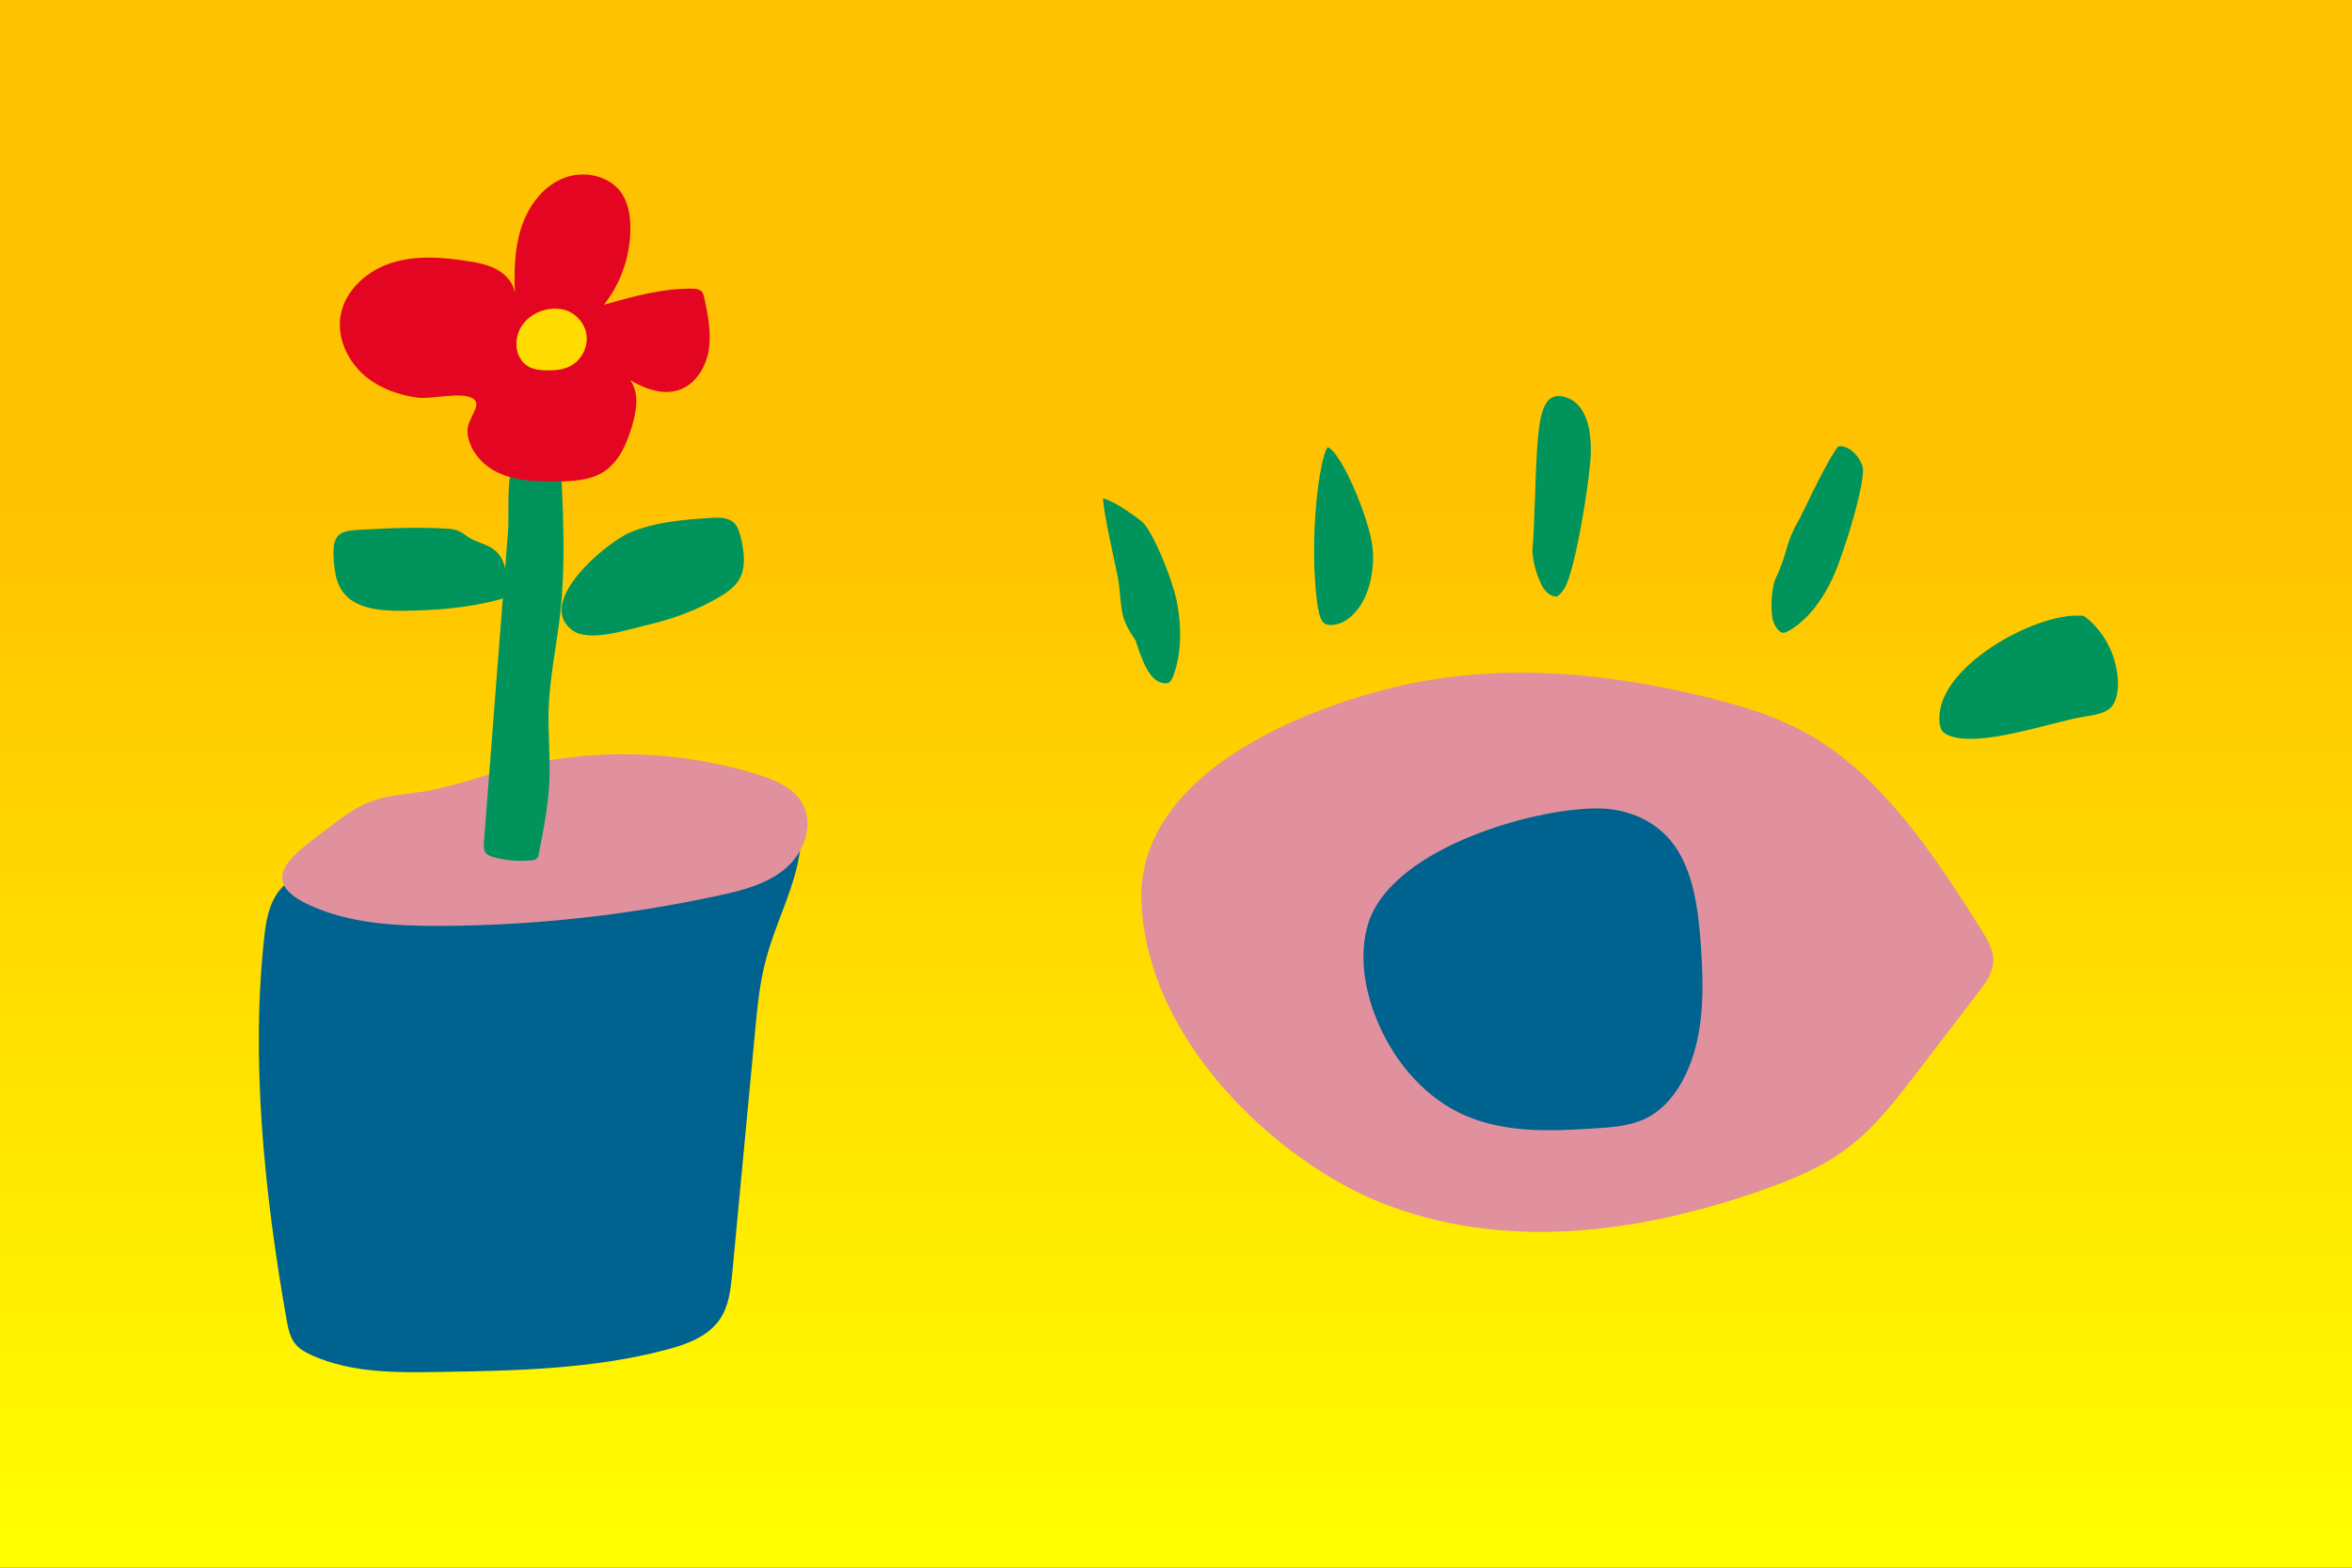 <?xml version="1.0" encoding="utf-8"?>
<!-- Generator: Adobe Illustrator 26.0.0, SVG Export Plug-In . SVG Version: 6.00 Build 0)  -->
<svg version="1.1" id="Laag_1" xmlns="http://www.w3.org/2000/svg" xmlns:xlink="http://www.w3.org/1999/xlink" x="0px" y="0px"
	 viewBox="0 0 1200 800" style="enable-background:new 0 0 1200 800;" xml:space="preserve">
<rect x="0" y="0" width="1200" height="800" fill="#333333" stroke="none"/>
<style type="text/css">
	.st0{fill:url(#SVGID_1_);}
	.st1{fill:#00628E;}
	.st2{fill:#E4650E;}
	.st3{fill:#FFDC00;}
	.st4{fill:#00945C;}
	.st5{fill:#E30521;}
	.st6{fill:#E0919D;}
	.st7{fill:url(#SVGID_00000000208005674959017000000004791686422594409603_);}
</style>
<linearGradient id="SVGID_1_" gradientUnits="userSpaceOnUse" x1="600" y1="-9.094947e-13" x2="600" y2="800" gradientTransform="matrix(1 0 0 -1 0 800)">
	<stop  offset="0" style="stop-color:#FFFF00"/>
	<stop  offset="0.679" style="stop-color:#FFC200"/>
</linearGradient>
<rect class="st0" width="1200" height="800"/>
<g>
	<g>
		<path class="st1" d="M1317.8,518.1c20-10.6,38.3,20.4,21,34.9c-3.4,4.2-20.9,10.3-20,2.3C1317.9,543,1318,530.6,1317.8,518.1z
			 M1335.3,527.7c-3.1-3.2-7.4-4-11.7-4.1c0.3,9.5,0.8,19.1,0.8,28.6C1336.7,551.7,1345.2,537.1,1335.3,527.7z"/>
		<path class="st1" d="M1371.3,537.7c0.2,0.1,0.4,0.1,0.5,0.3c0.2,0,0.3,0.1,0.5,0.1c-3.3-11.7-14.2-3.4-19.5,0
			c-14.1-9.7,32.3-29.6,28.4,18.5c0.9-0.2,1.9,1,1,1.7c-2.6-0.2-5.4-0.5-7.9-0.6c0.4-1.7,0.5-3.4,0.5-5.1
			C1349.6,571.8,1339.2,529.8,1371.3,537.7z M1370.4,547.2c8.1-8.2-23-1.7-9.1,3.7c-0.1,0-0.3,0-0.3,0
			C1364.4,551.2,1367.6,549,1370.4,547.2z"/>
		<path class="st1" d="M1387.2,523.4c-0.4,0.2-0.8-0.3-0.6-0.7c-2.6-4.1,0-6.9,4.7-5.4c1.5,0.7,3.8-0.8,5,0.4
			c0.1,11.1,1,22.2,0.7,33.4c5.8-1.8,2.3,3.7,3.7,6.6c-2.4,1.1-7.1,0.9-10,0.6c-0.6-11.3-0.5-23.6-1.2-35.1
			C1388.7,523.1,1387.9,523.3,1387.2,523.4z"/>
		<path class="st1" d="M1430.1,552.7c0.1,1.1,1.1,2.5-0.3,3.3c-15.3,9-20.2-9.8-18.3-21.7c-2-0.4-4.6,0.3-6.4-0.3
			c-0.5-7.2-2.1-8.1,6.2-7.3c0.2-9.4-3-9.1,7-10c0.5,0.1,0.9,0.8,0.3,1.1c-0.1,2.2-0.3,6.7-0.4,8.9c3.4,0.5,7.1-1.9,10.2-0.6
			c1.3,0.8,0.2,5.1,0.6,6.9c-0.2,0-0.4-0.1-0.7-0.1c-2.7,1.9-7.2-0.4-10.3,0.5c0.3,10.2-2.4,22,11.6,15.2
			C1430.6,549.3,1429.5,551.5,1430.1,552.7z"/>
		<path class="st1" d="M1435.9,538.6c6.3-21.7,39.6-10.5,28.6,11C1457.1,566.8,1430.4,557.1,1435.9,538.6z M1456.7,533.7
			c-18.6-9.3-17.6,25.9-0.7,17C1460.6,546.7,1462.2,537.5,1456.7,533.7z"/>
		<path class="st1" d="M1476.1,558.4c-5.7,2-4.5-4.3-4.2-7.9c-0.4-7.9,0-16-1-23.8c-0.3-0.8,0.8-1.2,1-0.4c2-0.5,4.5-0.7,6.5-0.2
			c-1.6,1.2-1.5,2.9-1.2,4.9c2.3-3.2,6.3-4.7,10.3-5c16.4-0.5,13.5,19.5,14.1,30.7c0.2,0.1,0.4,0,0.6,0.1c0,0.4,0,1.3,0,1.7
			c-2.4,0.1-5.8,0-8.2-0.1c0.5-7.6,3.1-16.6-1.6-23.3c-5-7.3-12.5-1.6-13.8,5.1c0.2,5.9,0.9,12.1,0.6,18.1
			C1478.4,558.5,1477,558.3,1476.1,558.4z"/>
		<path class="st1" d="M1331.5,578.1c6.2,0.3,17.2,4,7.2,9c-2.9-2.2-8.6-3.6-11,0.1c0.2,4.9,8.6,3.7,11.7,6.5
			c12.1,8.1-2.3,19-12.4,16.7c-8.8-0.4-8.6-1.1-5.5-8.8c3.4,2.5,9.9,3.6,13,0c2.6-7.5-10.7-5.3-13.7-10.3
			C1315.7,584.6,1324.5,576.9,1331.5,578.1z"/>
		<path class="st1" d="M1368.8,586.7c-26.5-6.1-11.3,33.8,6,12.5c-0.1-0.2,0.1-0.6,0.2-0.7c0.2,0.1,0.5,0.3,0.7,0.3
			c0.6,1.5,5.5,2.6,3.5,4.7c-18.2,22.1-45.5-6.5-22.8-23.1c5.5-3.5,25.6-1.2,19.8,7.3C1374.3,593.5,1371.8,588,1368.8,586.7z"/>
		<path class="st1" d="M1392.5,570.3c-1.2,3.5-0.1,8.5-0.1,12.2c19.9-13.3,24.9,10.6,23.6,26.1c0.2,0.1,0.4,0,0.6,0.1
			c0,0.3,0,0.8,0,1c-2.3,0-5.5-0.2-7.8-0.4c4-10.7-5.6-35.5-15.9-17.8c0,5.7-0.4,11.8,0.5,17.5c-11.9,0.8-7.6-0.3-8.5-10
			c0.8-9.7-0.7-19.7,0.2-29.2C1387,570.2,1391,568.7,1392.5,570.3z"/>
		<path class="st1" d="M1421.2,590.9c6.3-21.7,39.6-10.5,28.6,11C1442.3,619,1415.7,609.4,1421.2,590.9z M1442,585.9
			c-18.6-9.3-17.6,25.9-0.7,17C1445.8,599,1447.4,589.8,1442,585.9z"/>
		<path class="st1" d="M1456.9,590.9c6.3-21.7,39.6-10.5,28.6,11C1478,619,1451.4,609.4,1456.9,590.9z M1477.7,585.9
			c-18.6-9.3-17.6,25.9-0.7,17C1481.5,599,1483.1,589.8,1477.7,585.9z"/>
		<path class="st1" d="M1492.1,575.7c-0.4,0.2-0.8-0.3-0.6-0.7c-2.6-4.1,0-6.9,4.7-5.4c1.5,0.7,3.8-0.8,5,0.4
			c0.1,11.1,1,22.2,0.7,33.4c5.8-1.8,2.3,3.7,3.7,6.6c-2.4,1.1-7.1,0.9-10,0.6c-0.6-11.3-0.5-23.6-1.2-35.1
			C1493.5,575.4,1492.8,575.5,1492.1,575.7z"/>
	</g>
	<path class="st2" d="M1449.6,709.5c-7.6,0.2-15.4,0.5-22.8,1.1c-7.4,0.5-17.8,0.9-25.4,1c-1.4-3.2-1.5-6.7-1.3-10.1
		c0.2-3.4,0.3-6.8,0.4-10.2c0.1-2.8,0.1-5.6,0.1-8.3s0.1-5.5,0.2-8.2c0.2-4.8,0.3-9.5,0.6-14.3c0.2-4.7,0.3-9.4,0.2-14.1
		c-0.1-2.2-0.2-4.5-0.4-6.7c-0.2-2.2-0.2-4.5-0.1-6.7v-0.9v-1.3v-1.1c0.2-0.4,0.4-0.6,0.7-0.8l6.4-0.2c0.3,0,6.4,0,6.7,0
		c0.1,0.1,0.2,0.1,0.3,0.1l0.3,0.2c0.5,0.4,0.6,0.8,0.5,1.3c0.4,0.5,0.4,1,0,1.5c0.1,10,0.3,20.1,0.6,30c0.3,10,0.5,20,0.6,30
		l-0.1,4.4c0.4-0.1,0.7-0.1,1-0.1s0.6,0,0.9,0c1.4-0.1,3.3-0.3,5.7-0.6s5-0.6,7.8-0.8c2.7-0.2,14.5-0.5,17.1-0.5
		c-0.1,0.8,0.7,4.9,0.5,5.9s-0.4,1.9-0.5,2.7c-0.1,0.7-0.1,1.4-0.1,2.1C1449.7,705.8,1449.6,708.7,1449.6,709.5z"/>
	<path class="st3" d="M1525.2,626.6c3.4,0,33.6-1.2,36.9-1.2c0.2,0,0.8,0,1.8,0s2,0,3.2,0.1s2.3,0.2,3.4,0.3
		c1.1,0.2,1.9,0.4,2.4,0.7c0.7-0.2,1.1,0.2,1.3,1c-0.1,1.3-0.2,2.6-0.4,3.9c-0.2,1.3-0.3,2.6-0.4,3.9l-0.1,2.8
		c-2.1,0.1-7.5,0.1-9.8-0.1c-2.2-0.2-4.3-0.2-6-0.1c-2.9,0-5.9,0-8.8,0.1c-2.9,0-5.9,0.1-8.8,0.1l-2.6,0.5c-0.2,2.5-0.2,5-0.1,7.5
		s0.2,4.6,0.2,6.2v8.8c1.2,0,2.6,0,4.1-0.1s2.9-0.1,4.3-0.2c1.4,0,2.7-0.1,3.9-0.2c1.2-0.1,2.2-0.2,3-0.2c1-0.1,2-0.1,3-0.1
		s1.9,0,2.8-0.1c0.4,0,0.8-0.1,1.2-0.2c0.4-0.1,0.7,0,1,0.4c0.8,0.8,1.1,1.7,0.9,2.8l0.7,5.9c0.2,0.5,0,0.7,0,1.2
		c0,0.4-0.1,0.9-0.4,1.3c-0.7,1.1-2,1.9-4,2.4s-4.2,0.8-6.6,1s-4.9,0.3-7.4,0.3s-4.5,0.1-6.1,0.2l0.2,11.5c0,1.9,0,3.7,0,5.5
		s0,5.7,0.1,7.5l39.4-0.9l0.2,9.6c0.3,0.5,0.2,3.2,0.1,3.5h-3.5h-2c-7.2,0.2-14.3,0.3-21.5,0.5s-14.3,0.3-21.5,0.3
		c-0.9-0.4-2.7,0.1-2.5-0.4c0,0,0.2-2.4,0.1-3.6c-0.3-2.1-0.8-13.6-0.8-13.6c-0.1-2.9-0.2-5.9-0.2-8.8c-0.2-9.9-0.4-19.7-0.8-29.3
		c-0.4-9.7-0.6-19.4-0.7-29.2C1524.4,627.2,1524.6,626.8,1525.2,626.6z"/>
	<path class="st4" d="M1326.8,724.5c1.2-0.4,4.6-0.2,6-0.1c1.4,0.1,2.7,0.2,4,0.3l2.3,0.2h1.2c0.6,0.2,1,0.4,1.2,0.9
		c0.2,0.4,0,0.8-0.3,1.1c-0.2,5.3-0.5,10.5-1,15.6s-0.5,10.3,0,15.5c2.4,0.2,6.2,0.3,11.5,0.4c5.3,0.1,9.6,0.2,13,0.3
		c0.3,0,0.6,0,0.9,0.1c0.3,0,0.6,0.1,0.9,0.1c-0.1-4.6-0.1-9.1,0.1-13.5c0.1-4.3,0.2-8.2,0.2-11.6v-0.3c-0.2-2.2-0.3-3.3-0.3-5.2
		s0.2-3.1,0.7-3.8c0.3-0.4,0.7-0.6,1-0.5l11.7,0.6c0.5,0,0.9,0.4,1,1.1c0,9.9-0.1,18.8-0.3,28.6c-0.2,9.9,0,19.7,0.6,29.6
		c0.2,2.2,0.1,4.5-0.2,6.8c-0.3,2.3-0.4,4.5-0.1,6.8c0.2,1.1,0.2,2.1,0.2,3.2s0,2.1,0.1,3.2c0.1,0.1,0.1,0.2,0.1,0.2
		c0,0.1,0,0.2,0.1,0.4c-8,0.9-12.3,1.3-13,1.1s-0.7-0.6-1.1-1.1c0.9-15.1,1.2-23.5,0.9-25.4c-0.3-1.9-0.6-3.8-0.9-5.8
		c-1.1,0.1-2.2,0.1-3.4,0.1c-1.2,0-2.3-0.1-3.4-0.2c-2.3,0.3-5.7,0.7-10,1.1c-4.4,0.4-7.7,0.6-10.1,0.5c0,0.6,0,1.2,0,1.7
		s0,1.1-0.1,1.6l0.2,2.8c0.2,3.9,0.1,7.8-0.3,11.6c-0.3,3.8-0.5,8.3-0.4,12.3l-3.5,0.3c0,0.6-7.4,1.1-8,1.2
		c-0.7,0.1-1.1-0.2-1.2-0.8c-0.2-0.7-0.4-1.1-0.4-1.2c0-0.1-0.1-0.6-0.1-1.6s0-1.8,0.1-2.6c0-0.8,0.1-1.4,0.1-1.7v-18.9
		c0-9.1,0.1-18.1,0.2-27.1C1326.7,743.5,1326.8,733.6,1326.8,724.5z"/>
	<path class="st5" d="M1519.7,724.3c-0.1,0.7-0.7,4.5-0.7,5.6c0,1,0.1,2.1,0.2,3.2c0.1,1.1,0.2,2.2,0.2,3.2c0.4,0.4,0.3,1.9,0.1,2.4
		l-2.1,0.4c-0.1,0-1.3,0-3.7,0.1c-2.4,0-5.2,0.1-8.6,0.2c-3.4,0.1-6.9,0.3-10.7,0.5c-3.8,0.2-7.1,0.5-10,0.7l0.5,14.3
		c0,0.9,0,1.7,0.1,2.4c0,0.8,0.1,1.6,0.2,2.4c2.3-0.2,4.6-0.3,7-0.6c2.3-0.2,4.7-0.5,7.1-0.7c2.3-0.2,4-0.3,5.2-0.3
		c1.1,0,1.9,0.3,2.4,0.8s0.8,1.3,0.9,2.4c0.1,1.1,0.3,2.6,0.6,4.4c0.2,1,0.3,2,0.5,3.1c0.2,1,0.1,2-0.3,3l-1.2,0.7
		c-0.2,0-1,0.1-2.5,0.2c-1.5,0.1-3.3,0.3-5.5,0.4c-2.2,0.2-4.5,0.3-6.9,0.4c-2.4,0.1-4.6,0.2-6.6,0.2c0.4,5.5,0.8,10.9,1.2,16.4
		c0.4,5.4,0.7,10.9,0.9,16.3l-0.6,1c-0.8,0.3-1.3,0.6-2.2,0.8c-0.4,0.3-0.9,0.3-1.5,0.4c-0.9,0.1-1.8,0.2-2.7,0.4
		c-1,0.2-2,0.3-3,0.5s-2,0.1-3,0.1c-1-0.1-1.8-0.3-2.6-0.7c-0.4-0.5-0.5-0.8-0.5-1.4l-0.2-2.5v-2.1c-0.2-0.1-0.3-0.3-0.5-0.7
		c-0.1-12.5-0.4-24.9-1-37.3c-0.6-12.3-0.9-24.7-1-37.2c0-0.5,0.2-2.1,0.7-2.4c1.8,0,5.5-0.1,7.2-0.1s3.5,0,5.3-0.1h0.7h0.6
		c3.8-0.2,7.5-0.2,11.2-0.2S1516,724.2,1519.7,724.3z"/>
	<path class="st5" d="M1521.5,602.9c0-0.7-1.4-24.9-1.5-37.4c-0.2-12.4-0.4-24.9-0.5-37.5c0-0.1,0-0.1,0.1-0.1s0.1,0,0.1-0.1
		c-0.3-0.5-0.1-1,0.6-1.5c2.8-1,5.2-1.6,7.1-1.8s3.9-0.2,6,0.2h2.1c3.7,0.2,6.9,0.5,9.6,1c2.8,0.5,5.2,1.2,7.4,2.1
		c2.2,0.9,4.1,2.1,5.9,3.6c1.7,1.5,3.4,3.2,5,5.3c3.7,3.1,6.6,6.6,8.4,10.6c1.9,4,3,8.4,3.4,13.3c0.4,2.6,0.4,5.2,0,7.7
		c-0.2,2.2-0.5,4.4-0.9,6.7c-0.5,2.2-1,4.5-1.6,6.8c-0.7,2.2-1.3,4-1.7,5.3s-1,2.5-1.6,3.5s-1.4,2-2.4,2.9s-2.2,2.1-3.8,3.6
		c-0.9,0.8-1.8,1.7-2.6,2.6c-0.8,0.9-1.8,1.7-2.9,2.3c-1.8,1-3.7,2-5.7,3c-2.1,1-4.2,1.9-6.4,2.7c-2.2,0.8-4.4,1.5-6.7,2
		s-4.4,0.7-6.5,0.7c-0.5,0-1.2,0-2.2,0s-2.1-0.1-3.2-0.2c-1.1-0.1-2.1-0.3-3-0.6c-1-0.3-1.8-0.7-2-1.5
		C1521.5,607.2,1521.6,603.6,1521.5,602.9z M1535.6,583.9c7.2,9,10.7,1.3,16.1-6.7c4.2-6.3,8.7-13.7,8.3-22.4
		c-0.1-2.7-0.8-5.6-2.3-7.3c-1.8-2.1-4.3-2.5-6.5-1.7c-3.9,1.4-7.2,6-8.2,11.6c-0.6-3.1-2.6-5.4-4.8-6.3s-4.5-0.4-6.7,0.6
		c-1.1,0.5-2.3,1.2-3,2.5c-0.8,1.5-1,3.6-1,5.5C1527.7,569,1530.7,577.8,1535.6,583.9z"/>
	<path class="st1" d="M1636.9,609.3c0,0.6-0.4,0.9-1.2,1.1l-26.9,0.5c-7.1,0.2-14.3,0.3-21.5,0.3h-2.4c-0.3-0.3-0.2-2.2-0.4-2.8
		v-1.6l-0.1-0.9c0-0.3,0-0.7,0-1.1v-1.2v-0.8c-0.2-2.9-0.3-6.4-0.4-9.3c-0.1-2.9-0.2-5.9-0.2-8.8c-0.2-9.9-0.4-19.7-0.8-29.3
		c-0.4-9.7-0.6-19.4-0.7-29.2c0-0.7,0.3-1.1,0.8-1.3s1,0,1.3,0.5c2.7,0.2,5.4,0.1,7.9-0.3s5.2-0.8,7.8-1c3.2-0.3,6.6-0.5,9.9-0.5
		c3.4,0,6.7,0,9.9,0.1c0.2,0,0.8,0,1.8,0s2,0,3.2,0.1s2.3,0.2,3.4,0.3c1.1,0.2,1.9,0.4,2.4,0.7c0.7-0.2,1.1,0.2,1.3,1
		c-0.1,1.3-0.2,2.6-0.4,3.9c-0.2,1.3-0.4,5.2-0.5,6.5c-2.1,0.1-7.6,0.2-9.8,0.1c-2.2-0.2-4.3-0.2-6-0.1c-2.9,0-5.9,0-8.8,0.1
		c-2.9,0-5.9,0.1-8.8,0.1l-2.6,0.5c-0.2,2.5-0.2,5-0.1,7.5s0.2,4.6,0.2,6.2v8.8c1.2,0,2.6,0,4.1-0.1s2.9-0.1,4.3-0.2
		c1.4,0,2.7-0.1,3.9-0.2c1.2-0.1,2.2-0.2,3-0.2c1-0.1,2-0.1,3-0.1s1.9,0,2.8-0.1c0.4,0,0.8-0.1,1.2-0.2c0.4-0.1,0.7,0,1,0.4
		c0.8,0.8,1.1,1.7,0.9,2.8s-0.3,2.1-0.4,3c0,0.5,0.1,0.9,0.2,1.3c0.2,0.4,0.3,0.9,0.5,1.3c0.2,0.5,0.3,0.9,0.4,1.3
		c0,0.4-0.1,0.9-0.4,1.3c-0.7,1.1-2,1.9-4,2.4s-4.2,0.8-6.6,1s-4.9,0.3-7.4,0.3s-4.5,0.1-6.1,0.2l0.2,11.5c0,1.9,0,3.7,0,5.5
		s0,3.6,0.1,5.4l24.5-1.4c2.1-0.2,4.2-0.3,6.4-0.5c2.2-0.2,6.6-0.2,8.7,0.2L1636.9,609.3z"/>
	<path class="st3" d="M1414.3,806c-3.2-1-6-2.9-8.5-5.6c-2.5-2.7-4.7-5.8-6.6-9.3c-1.9-3.4-3.3-7-4.4-10.7s-1.7-6.9-1.9-9.7
		c-0.2-3.3-0.1-6.7,0.4-10.1c0.5-3.4,1.4-6.8,2.6-10s2.9-6.2,4.9-9s4.5-5.2,7.5-7.3c0.7-0.5,1.7-1,3-1.7s2.7-1.4,4.2-2
		c1.5-0.7,3.1-1.2,4.6-1.6c1.6-0.4,3.1-0.6,4.5-0.6c2.2,0,4.2,0.3,6.1,0.9c1.9,0.6,3.8,1.4,5.6,2.2c4.2,1.8,7.8,4.4,10.8,8
		s5.4,7.6,7.2,12.1c1.8,4.5,2.9,9.2,3.5,14.3c0.5,5,0.4,9.9-0.3,14.6c-0.8,4.7-2.2,9.1-4.4,13.1c-2.2,4-5,7.3-8.6,9.9
		c-3.6,2.6-7.8,4.2-12.9,4.8C1426.6,808.8,1420.8,808.1,1414.3,806z M1414.3,757.1c1.2-0.6,1.6-2.4,1.4-3.8c-0.2-1.5-1.6-4.7-2.2-5
		c-0.4,0.6-0.9,4.6-0.5,7.8c0,0.4,0.1,0.8,0.3,1c0.1,0.1,0.3,0.1,0.5,0.1C1414,757.2,1414.2,757.2,1414.3,757.1z M1449.7,762.2
		c0.7-0.2,1.3-0.3,1.7-0.4c0.6-0.1,1-0.2,1.3-0.4c0.4-0.3,0.4-1,0.4-1.6c-0.1-1.1-0.7-2.2-1.5-2.9c-0.1-0.1-0.2-0.1-0.2-0.1
		c-0.2,0-0.3,0-0.5,0c-2.3,0.2-6.4,2.5-6.7,4.9c0,0.4,0,0.7,0.2,0.9c0.1,0.2,0.6,0.4,1.8,0.4
		C1447.3,762.9,1448.6,762.5,1449.7,762.2z M1405.7,760.1c0.1-0.1,0.2-0.2,0.2-0.5c0.3-1,0.4-2.2,0.1-3.4c-0.2-1.2-1.3-3.7-1.8-4.1
		c-1.1-0.8-1.6-1.1-1.9-1.1c0.1,0.7,0.4,2.3,0.5,3c0.2,0.7,0.2,1.1,0.3,1.3l0.1,0.5c0.1,1.1,0.1,1.3,0.7,2.2l0.1,0.1v0.1
		c0.2,0.6,0.4,1.3,0.8,1.7c0.2,0.2,0.4,0.3,0.6,0.3C1405.5,760.2,1405.6,760.1,1405.7,760.1z M1425,755.8c0.1-0.1,0.3-0.3,0.4-0.4
		c0.5-0.7,1.2-4.7,1.3-6.4c0.1-0.8,0-1.9-0.5-2.7c-0.3-0.4-0.7-0.6-1.1-0.6c-0.2,0-0.3,0.1-0.4,0.2c-0.2,0.2-0.4,0.6-0.5,1.2
		c-0.1,0.8-0.2,2.3-0.2,3.6c0,1-0.1,2-0.1,2.8c0,0.6,0.2,1.3,0.5,1.8C1424.5,755.7,1424.8,755.9,1425,755.8L1425,755.8z
		 M1436.4,757.6c0.2,0,0.4-0.2,0.4-0.2c0.8-0.5,1.5-1.4,2-2.6c0.6-1.3,1.6-4.8,1.5-5.5c-0.2-0.6-0.7-1.1-1.2-1.1c0,0,0,0-0.1,0
		c-0.4,0.4-1.3,2.3-1.6,3c-0.2,0.4-0.3,0.7-0.4,0.8c-0.3,0.6-0.4,0.9-0.6,1.4c-0.1,0.4-0.3,0.9-0.6,1.6c-0.2,0.6-0.2,1.3-0.1,1.9
		C1435.9,757.3,1436.1,757.6,1436.4,757.6L1436.4,757.6z M1404.2,771.2c0.3,7,6.9,12.9,11.9,14.9c6.2,2.5,12.9,1.6,19.2-0.6
		c1.6-0.5,3.1-1.2,4.5-2.3c1.3-1,2.3-2.4,3.3-3.7s2-2.7,3.1-4c0.3-0.4,0.6-0.8,0.7-1.4c0-0.6-0.3-1.1-0.5-1.5
		c-2.4-3.8-5-7.7-8.5-9.8c-1.6-1-3.4-1.5-5.2-2c-4.8-1.2-9.9-1.7-14.7-0.7C1413.6,761,1403.9,764.2,1404.2,771.2z M1427.3,766.4
		c1.3,0.1,2.7,0.6,3.6,1.8c1,1.3,1.2,3.3,1.4,5.1c0.1,1.6,0.2,3.2-0.2,4.8s-1.1,3-2.3,3.7c-0.8,0.5-1.8,0.6-2.7,0.6
		c-2.3,0.1-4.7,0.3-6.9-0.8c-1.8-0.9-3.3-2.7-4.2-4.9c-0.5-1.4-0.8-3.1-0.3-4.5C1416.8,768.3,1424.3,766.3,1427.3,766.4z"/>
	<g>
		<path class="st2" d="M1611,640.8c-1.4,0-1.6,0.9-1.8,2.1c0,0.5-0.4,5.2-0.7,5.2c4.2,0,8.4,0.5,12.4,1.5c0-2.4,0.3-4.8,0.9-7.1
			c-1.8-0.3-3.7-0.6-5.5-0.9C1614.6,641.3,1612.7,640.8,1611,640.8z"/>
		<path class="st2" d="M1646.9,708.9c-1.9-2.7-4.1-6.7-6.1-9.2s-4.1-5-6.5-7.5c-1.8-2.8-3.7-5.5-5.7-8.3c-2-2.7-4.3-5.3-6.6-7.6
			c1-0.5,2.3-1.1,3.9-1.9c1.6-0.8,3.2-1.7,4.9-2.7c1.6-1,3.1-2,4.5-3s2.4-1.8,3-2.5c0.6-0.8,1.2-1.9,1.7-3.3c0.5-1.4,1-2.9,1.3-4.5
			s0.6-3.1,0.8-4.7c0.2-1.5,0.2-2.9,0.2-3.9c0-0.2-0.1-0.7-0.2-1.3c0-1.1-0.3-2.4-0.8-4.1c-0.5-1.7-1.2-3.3-2-4.9
			c-0.8-1.6-1.7-3.1-2.7-4.5s-1.9-2.4-2.8-3c-3-2-5.9-3.5-8.8-4.5s-6.1-1.6-9.8-1.8c-4.4-0.3-20.4,0.1-24.7,0.5l-0.2,3.1
			c-0.5,5.9-0.6,12.1-0.1,18.5s0.8,12.4,0.9,18.2c0.1,1.8,0.1,4.6,0,8.4c-0.1,3.7-0.2,7.7-0.3,12c-0.1,4.3-0.2,8.5-0.2,12.6
			s-0.1,7.8,0.2,10.5c0,0-0.1,2.1,0.1,2.1s2.1-0.2,2.1-0.2l4-0.1c1.7,0.2,6.8-0.2,8.4-0.3l0.2-2.5c-0.4-1.5-0.6-5-0.6-7.2
			s0-4.5,0.1-6.9s0.2-4.8,0.3-7.1c0.1-2.4,0.2-4.5,0.2-6.4v-1.3c0.2,0,0.4,0,0.6-0.1c0.2,0,2.1,0.3,2.3,0.3c1.9,2.5,3.6,4.9,5.1,7.2
			c1.5,2.2,3,4.4,4.6,6.5s3.3,4.3,5.1,6.5c1.9,2.2,3.8,7.1,6.4,9.6c-0.2,0.3-0.3,0.7-0.2,1c0.1,0.4,0.4,0.7,1,0.8
			c0.2,0,0.3,0,0.6-0.1c0.2,0,0.4-0.1,0.6-0.1h0.6c2.5,0,10.4-0.7,12.9-0.5L1646.9,708.9z M1605.1,666.7c-2.2-0.2-5.2-1.1-5.1-3.8
			c0-0.3,0.1-0.5,0.1-0.7c-0.6-1,0-2.9,0.2-4c0.5-3.8,1.1-7.6,1.7-11.4c0.4-2.1,0.7-4.3,1.1-6.4c0.3-1.4,0.6-3,1.6-4
			c1-0.9,2.4-1.3,3.7-1.3c1.4,0,2.7,0.3,4.1,0.3c1.1,0.1,2.2,0,3.3,0c3.9,0,7.8,0.7,11.6,1.4c0.2,0,0.4,0.1,0.5,0.2
			c0.1,0.1,0.1,0.3,0.1,0.5c-0.3,5.7-1.1,11.4-2.2,17c-0.6,2.8-1.2,5.6-1.3,8.4h0.1c-0.9,0.4-1.8,1.2-2.1,2.2
			c-0.3,1-0.1,2.2,0.7,2.9C1617.2,667.5,1611.2,667.1,1605.1,666.7z"/>
	</g>
	<g>
		<path class="st4" d="M1459.3,704.5c0.1,2.5,0.5,3.5,0.8,4.2c0.4,0.7,1,1.2,2,1.5s2,0.5,3,0.6c1.1,0.1,2.1,0.2,3.1,0.2s1.8,0,2.2,0
			c2.1,0,4.2-0.2,6.5-0.7s4.5-1.1,6.6-1.9c2.2-0.8,4.3-1.7,6.4-2.7s4-2,5.7-3c1.1-0.6,2.1-1.4,2.9-2.3c0.8-0.9,1.7-1.8,2.6-2.6
			c1.6-1.4,2.9-2.6,3.8-3.5c1-0.9,1.7-1.9,2.3-2.9c0.6-1,1.1-2.2,1.6-3.5s1-3.1,1.7-5.3c0.6-2.3,1.1-4.5,1.6-6.8
			c0.5-2.2,0.8-4.4,0.9-6.6c0.4-2.5,0.4-5.1,0-7.7c-0.4-4.8-1.5-9.2-3.4-13.2s-4.7-7.5-8.4-10.6c-1.6-2.1-3.3-3.8-5-5.3
			s-3.7-2.6-5.8-3.6c-2.2-0.9-4.6-1.6-7.4-2.1c-2.7-0.5-6-0.8-9.6-1h-2.1c-2.1-0.4-4-0.5-6-0.2c-1.9,0.2-4.3,0.8-7.1,1.8
			c-0.7,0.5-0.9,1-0.6,1.5c0,0.1,0,0.1-0.1,0.1c0,0-0.1,0-0.1,0.1C1458,641.5,1459.3,702,1459.3,704.5z M1482,686.3
			c-0.1,2-1.3,11-1.7,13c0,0.1-0.1,0.3-0.2,0.4c-0.1,0.1-0.3,0.1-0.4,0.1c-1,0.1-2.1,0-3.1-0.3c-0.2-0.1-0.5-0.2-0.7-0.4
			s-0.2-0.5-0.1-0.8c0.3-3.4,1.3-13.8,1.6-17.2c0.3-3.2,0.5-6.5,0.8-9.7c-0.1,0-0.2,0.1-0.3,0.1c-2.6,0.7-5.4,0.9-8.1,0.9
			c-1.8,0-3.8-0.2-4.7-1.7c-0.5-0.8-0.6-1.7-0.7-2.6c-0.1-2.3,0.8-2.2,2.6-2.3c2.1-0.1,4.2-0.2,6.4-0.1c0.4,0,0.8,0.1,1.2,0.2
			c0.3,0.1,0.6,0.4,0.8,0.5c0.7,0.4,1.5,0.5,2.1,1c0.5,0.4,0.7,0.9,0.8,1.5c0.1-1,0.2-2.1,0.2-3.1c0.1-1-0.1-2.9,0.2-4.5
			c-0.4-0.1-0.9-0.3-1.3-0.5c-1.1-0.6-2.1-1.9-2.2-3.2c-0.1-1.1,1.3-2.2,0.4-2.7c-1-0.5-3.3,0.1-4.5,0c-1.5-0.2-2.9-0.7-4.1-1.7
			c-1.5-1.2-2.4-3.2-2.1-5c0.4-2.1,2.2-3.6,4.2-4.3s4.2-0.5,6.2-0.1c0.8,0.1,1.7,0.3,2.4,0.7c0.7,0.4,1.3,1.1,1.4,1.9
			c-0.1-1.8,0-3.6,0.5-5.4c0.5-1.7,1.7-3.3,3.4-4c1.7-0.7,3.8-0.3,4.8,1.2c0.5,0.8,0.7,1.7,0.7,2.6c0.1,2.3-0.7,4.6-2.2,6.4
			c2.4-0.7,4.8-1.4,7.3-1.3c0.2,0,0.4,0,0.6,0.2c0.2,0.1,0.2,0.4,0.3,0.6c0.3,1.4,0.6,2.7,0.4,4.1c-0.2,1.4-1,2.7-2.3,3.3
			c-1.4,0.6-2.9,0-4.2-0.8c0.2,0.3,0.4,0.6,0.5,1c0.2,0.9,0,1.9-0.3,2.7c-0.4,1.5-1.1,3-2.3,3.8c-1,0.6-2.2,0.7-3.4,0.8
			c0.1,3.6,0.3,7.2-0.1,10.7c-0.3,2.6-0.9,5.3-1,7.9C1481.9,682.5,1482.1,684.4,1482,686.3z M1497.3,670c-0.4,0.6-0.9,0.9-1.5,1.3
			c-1.9,1.1-4,1.9-6.1,2.4c-1.5,0.3-4.6,1.4-5.9,0.4c-3-2.3,2.8-7.1,4.7-7.9c2.1-0.9,4.3-1,6.5-1.2c0.7,0,1.4-0.1,1.9,0.4
			c0.3,0.3,0.4,0.7,0.5,1.2C1497.8,667.6,1498,669,1497.3,670z"/>
		<path class="st4" d="M1485,649.9c-0.2-1-1.1-1.9-2.1-2.1c-1.8-0.2-3.7,1.1-3.6,3c0,0.7,0.4,1.4,1,1.7c0.5,0.3,1,0.3,1.5,0.3
			c0.6,0,1.2-0.1,1.8-0.3C1484.6,652.1,1485.1,651,1485,649.9z"/>
	</g>
	<path class="st1" d="M1344.8,708.7c-3.2-1-6-2.9-8.5-5.6c-2.5-2.7-4.7-5.8-6.6-9.3c-1.9-3.4-3.3-7-4.4-10.7s-1.7-6.9-1.9-9.7
		c-0.2-3.3-0.1-6.7,0.4-10.1c0.5-3.4,1.4-6.8,2.6-10s2.9-6.2,4.9-9s4.5-5.2,7.5-7.3c0.7-0.5,1.7-1,3-1.7s2.7-1.4,4.2-2
		c1.5-0.7,3.1-1.2,4.6-1.6c1.6-0.4,3.1-0.6,4.5-0.6c2.2,0,4.2,0.3,6.1,0.9c1.9,0.6,3.8,1.4,5.6,2.2c4.2,1.8,7.8,4.4,10.8,8
		s5.4,7.6,7.2,12.1c1.8,4.5,2.9,9.2,3.5,14.3c0.5,5,0.4,9.9-0.3,14.6c-0.8,4.7-2.2,9.1-4.4,13.1c-2.2,4-5,7.3-8.6,9.9
		c-3.6,2.6-7.8,4.2-12.9,4.8C1357.1,711.5,1351.3,710.8,1344.8,708.7z M1374.8,665.5c-1.6-0.1-3.6,1.4-4.2,1.8
		c-2.4,1.8-3.6,2.6-4.9,1.5c-1-0.5,0.8-8.3,1.6-13.4c0.3-2,2.3-9-0.8-9.1c-2.1,0.6-3.8,7.2-5.3,15.4c-0.3,1.5-0.1,3-1.5,2.2
		c-0.7-0.5-0.3-2.7-0.2-3.6c0.8-8.5,2.1-17.5-0.1-18c-2.6,0.3-3.4,3.5-3.6,6.1c-0.6,7.8-0.2,14.9-2.1,15.2
		c-2.2-0.3-1.2-18.4-2.9-18.2c-4.6,0.7-3.4,9-2.9,13.8s1.3,5.3-0.9,5.4c-1,0.2-1.6-9.7-3.2-9.7c-3.9,0.9-1.4,8.5-1.4,8.5
		c1.3,4.4,2.4,10.4,4,14.7c1.4,3.7,0.5,13.5-0.3,17.5c0,0,2.7,1,5.8,1.4c3.1,0.4,7.4-1.2,7.4-1.2c0.8-2,1.7-10,2.5-12.1
		c0.5-1.3,3.5-4.4,4.5-5.4c2.5-2.6,2.1-3.7,5-5.8c1.7-1.2,4.6-1.9,5.4-3.9C1377.4,666.6,1376.9,665.6,1374.8,665.5z"/>
	<g>
		<path class="st5" d="M1317.4,653.5c-0.2-3.7-1.1-6.9-2.6-9.6c-1.5-2.7-3.4-5-5.7-6.8c-2.3-1.8-4.9-3.2-7.8-4.2s-5.9-1.6-9-1.7
			c-2-0.2-4.4-0.3-7.3-0.4c-2.9-0.1-5.6-0.2-8.2-0.1c-2.6,0-4.9,0.2-6.8,0.3c-1.9,0.2-2.8,0.6-2.8,1.1c-0.2,0.2-0.4,1.2-0.5,2.9
			s-0.1,3.9,0,6.6c0.1,2.7,0.2,5.8,0.3,9.2c0.1,3.4,0.2,6.9,0.3,10.4c0.1,3.6,0.2,7,0.2,10.5c0,3.4,0,6.6-0.1,9.4h-0.2
			c-0.2,1.5-0.3,3.9-0.3,7.1c-0.1,3.2,0,6.4,0.2,9.5c0,4,0.1,6.9,0.2,8.5s0.6,2.6,1.5,2.9c0.9,0.3,2.3,0.3,4.2,0
			c1.9-0.3,5.9-0.6,9.5-0.5c0.2-0.1,0.3-0.2,0.3-0.3l0,0c0.2-0.3,0.2-0.6,0.2-0.8c0.1-0.2,0-0.5-0.2-0.7c-0.2-1-0.4-2.1-0.5-3.4
			c-0.1-1.3-0.1-2.7-0.1-4.2c0.2-2.8,0.3-5.6,0.4-8.4c0.1-2.7,0.2-5.5,0.2-8.1v-3.1c3.4-0.3,6.6-0.9,9.6-1.7c3.1-0.8,6.1-1.7,9-2.8
			c2.7-1,5-2.1,7.1-3.2c2.1-1.1,3.8-2.5,5.1-4.1s2.3-3.6,3-5.8C1317.4,659.5,1317.6,656.8,1317.4,653.5z M1308,658.9
			c-0.9,0.7-1.9,1.1-2.9,1.5c-1.9,0.7-3.8,1.4-5.8,1.9c0.4,1.5,0.5,3,0,4.3c-0.1,0.2-0.2,0.4-0.4,0.5c-0.2,0.1-0.4,0-0.6,0
			c-0.9-0.3-1.6-0.9-2.3-1.5c-0.1,0.2-0.1,0.4-0.2,0.6c-0.8,2.6-2,5.3-4.4,6.5c-1,0.5-2.5,0.6-3.2-0.3c-0.3-0.4-0.4-1-0.5-1.5
			c-0.5-3.3-1-7,1.1-9.6c-2.5-0.1-5,0.3-7.4-0.3s-4.7-2.8-4.4-5.2c0.2-1.7,1.7-3.1,3.3-3.7c1.6-0.6,3.4-0.6,5.2-0.6
			c0.9,0,1.7,0,2.5,0.2c-0.1-0.3-0.2-0.7-0.3-1c-0.2-1.1-0.9-6.8,1.5-3.9c1,1.2,2,2.4,2.9,3.6c0.2-1.3,0.4-2.7,0.6-4.1
			c0.2-1.9,0.6-3.8,1.7-5.4c1.1-1.6,2.9-2.7,4.8-2.5c2.1,0.3,3.6,2.2,4.1,4.2s0.1,4.1-0.3,6.2c-0.2,0.9-0.4,1.8-1,2.6
			c-0.8,1-2.1,1.7-2.5,2.9c1.8-1.1,3.8-2.1,5.9-2s4.3,1.7,4.2,3.8C1309.5,657.1,1308.8,658.2,1308,658.9z"/>
	</g>
</g>
<g>
	<path class="st4" d="M685.4,317.3c12-6.5,16.5-24.3,14.8-38.5c-1.9-15.2-16-48.2-22.8-50.6c-4.4,5.7-9.6,46.9-5.4,79.2
		c0.5,3.7,1.3,8.3,3.1,10.2c1.3,1.4,3.5,1.4,4.7,1.3C681.7,318.8,683.6,318.2,685.4,317.3z"/>
	<path class="st4" d="M1046,369.7c6.9-1.8,12.9-3.3,17.5-4c5.8-0.9,10.4-1.8,13.2-4.4c3.7-3.5,4.3-10.7,3.7-16.3
		c-1.2-11.5-7-22.4-15.4-29.3c-1.4-1.2-2-1.4-2-1.4c-1.6-0.2-3.4-0.2-5.5-0.1c-23.8,1.6-65.4,25.5-67.9,49.8
		c-0.4,4.4,0.1,7.5,1.5,9.2c1.5,1.7,5.9,4.5,18.5,3.7C1021.1,376.1,1034.9,372.5,1046,369.7z"/>
	<path class="st4" d="M596.9,347.9c0.8-0.7,1.6-2.4,2.4-4.9c3.3-10.1,3.7-22.2,1.3-35.1c-2.4-12.6-12.8-37.8-18.3-42
		c-11-8.4-16.7-10.9-19.6-11.6c0.6,7.5,4,23.3,5.6,30.7c1.5,7.1,2.4,10.9,2.6,13.4l0.5,5c1.2,11.3,1.4,13.3,7.4,22.6l0.7,1.1
		l0.4,1.3c2.1,6.3,4.5,13.4,8.5,17.5c1.8,1.8,4.4,2.9,6.5,2.8C595.8,348.6,596.4,348.4,596.9,347.9z"/>
	<path class="st4" d="M794.4,304.4c1.4-0.7,3.1-3.1,3.6-3.9c5.1-7.4,11.9-47.7,13.4-65.1c0.7-8.2,0.4-19.6-5-27.2
		c-2.7-3.8-7.5-6.3-11.7-6.1c-1.7,0.1-3.1,0.7-4.2,1.7c-2.3,2.1-4,6.2-5,12.6c-1.3,8.2-1.9,23.3-2.3,36.6
		c-0.4,10.6-0.7,20.7-1.4,28.1c0.4,6.3,2.3,12.8,5.2,18.3c1.7,3.1,4.8,5.1,6.6,4.9C793.9,304.6,794.1,304.5,794.4,304.4z"/>
	<path class="st4" d="M909.9,322.9c1.5-0.1,3.8-1.6,4.6-2.1c8.3-5.5,15.4-14.6,20.7-26.2c6.2-13.7,16.6-48.9,15.2-56.1
		c-1.7-6.1-7.2-11.1-11.9-10.8c-0.2,0-0.4,0-0.6,0.1c-4,4.6-13.4,23.8-16.5,30.3c-1.9,3.9-3.4,7.1-4.3,8.5
		c-3.4,6.1-4.4,9.5-5.7,13.8c-1.2,4.2-2.6,8.9-6,16c-1.6,6-2,12.8-1.1,19.1C905,319.2,907.7,323,909.9,322.9L909.9,322.9z"/>
	<path class="st6" d="M582.4,461.1c3.4,71.7,70.7,131.8,121.1,152.2c62.8,25.4,131.8,16.4,195.4-5.9c16-5.6,32-12.1,46-23.3
		c12.9-10.3,23.6-24.3,34.2-38.1c10.4-13.7,20.9-27.4,31.3-41c3.1-4,6.3-8.6,6.6-14.1c0.3-5.7-2.7-10.8-5.5-15.4
		c-24.3-38.9-50.7-78.3-86.8-99.6c-16.7-9.9-34.9-15.4-53.1-19.9c-49.4-12.3-100.5-17.4-150.2-7.5C678.3,357,579,390.1,582.4,461.1z
		"/>
	<path class="st1" d="M817.4,412.6c13.5,0.6,27.4,6.1,36.4,18.2c10.2,13.7,12.7,33.3,14,51.7c1.1,16.4,1.6,33.1-2,49
		s-11.6,30.9-23.8,38c-8.6,5-18.4,5.7-28,6.3c-23.7,1.5-48.3,2.7-70.2-8.3c-18.6-9.4-34.1-27.6-42.5-50c-5.4-14.4-7.8-31.2-3.3-46
		C710.3,431.6,786.9,411.3,817.4,412.6z"/>
</g>
<g>
	<path class="st1" d="M395.2,409.7c3.8-0.5,8.3-0.8,10.8,2.1c1.3,1.4,1.7,3.4,2,5.3c4.1,24.5-10.5,47.7-17,71.7
		c-3.4,12.3-4.6,25.2-5.8,37.9c-3.9,41-7.7,82-11.6,123c-0.8,8.2-1.7,16.7-6.3,23.5c-6,8.8-16.8,12.8-27.1,15.5
		c-37.6,10-76.9,10.8-115.8,11.4c-22.1,0.4-44.9,0.6-65.1-8.4c-3.1-1.4-6.3-3.1-8.5-5.7c-2.9-3.5-3.8-8.2-4.6-12.6
		c-11.2-63.6-18.6-133.1-11.1-197.6c3.7-31.7,21.1-30.7,49.2-35.1c33.3-5.3,66.6-10.4,99.9-15.3C321.3,420,358.2,414.8,395.2,409.7z
		"/>
	<path class="st6" d="M168.6,421.7c6.4-4.9,13-9.9,20.6-12.7c8.4-3.2,17.5-3.6,26.4-5c14.9-2.4,29.2-7.7,43.9-11.6
		c41.4-10.9,85.8-9.9,126.7,2.7c9,2.8,18.5,6.6,23.1,14.8c6.1,10.7,1,25.1-8.3,33.1c-9.4,8.1-21.9,11.3-33.9,13.9
		c-46.6,10.1-94.3,15.4-142,15.6c-22.9,0.1-46.6-1.1-67.4-10.7C128.3,448.2,153,433.8,168.6,421.7z"/>
	<path class="st4" d="M251.8,366.2c-1.6,21.2-3.3,42.5-4.9,63.7c-0.1,1.8-0.2,3.8,0.8,5.2c0.9,1.3,2.6,1.9,4.1,2.3
		c6.3,1.8,13,2.3,19.6,1.6c0.9-0.1,1.8-0.2,2.5-0.9c0.7-0.6,0.9-1.6,1-2.5c2.4-12.3,4.9-24.7,5.4-37.3c0.5-12-0.7-24.1-0.4-36.1
		c0.5-16.7,4.2-33.1,6-49.7c2.5-22.8,1.6-45.9,0.6-68.8c-0.4-9.5-11.8-21.2-21.4-12.9c-7.7,6.6-5.1,31-5.9,40.3
		C256.7,302.9,254.3,334.5,251.8,366.2z"/>
	<path class="st4" d="M362.4,264.3c4.2-0.3,9-0.4,12.1,2.5c1.9,1.9,2.7,4.6,3.4,7.2c1.8,7.5,3,16-1.2,22.4c-2.3,3.5-5.8,5.9-9.4,8.1
		c-11.8,7-24.9,11.7-38.2,14.7c-9.3,2.2-28.8,8.8-37.3,2.3c-18.8-14.3,17.5-44.7,29.7-49.8C334.2,266.4,348.5,265.2,362.4,264.3z"/>
	<path class="st4" d="M226.7,269.7c2.6,0.1,5.2,0.3,7.6,1.4c1.9,0.9,3.5,2.3,5.3,3.4c4.2,2.5,9.4,3.3,13.1,6.5
		c5.3,4.5,5.9,12.4,6,19.3c0,1.4,0,3-0.9,4.1c-0.7,0.8-1.8,1.2-2.9,1.5c-16.5,4.5-33.7,5.7-50.8,5.8c-11,0-23.7-1.3-29.7-10.4
		c-3.2-4.8-3.8-10.8-4.2-16.6c-0.9-14.4,5.2-13.9,16.6-14.5C200.1,269.4,213.3,269,226.7,269.7z"/>
	<path class="st5" d="M252.2,240.2c9.6,5.3,21,5.6,32,5.5c8.1-0.1,16.7-0.5,23.6-4.8c8-5.1,12-14.5,14.7-23.6
		c1.6-5.6,2.9-11.5,1.7-17.2c-1.2-5.7-5.6-11.1-11.4-11.8c10.3,7.3,23,15,34.7,10.3c8-3.3,12.9-11.9,14.2-20.5
		c1.2-8.6-0.5-17.3-2.3-25.8c-0.3-1.5-0.7-3.1-1.9-4c-1.1-0.8-2.5-0.9-3.8-1c-15.5-0.3-30.7,4-45.6,8.2c9-11.3,13.8-25.8,13.5-40.2
		c-0.1-5.8-1.2-11.7-4.3-16.5c-6.2-9.4-19.9-12.1-30.3-7.7s-17.6,14.4-21.1,25.2s-3.6,22.3-3.2,33.6c-0.5-5.2-4.3-9.6-8.9-12.2
		c-4.5-2.6-9.8-3.6-14.9-4.4c-12.9-2.1-26.5-3.1-39,0.8c-12.5,3.9-23.8,13.9-26.1,26.8c-2.1,11.8,3.9,24.1,13.2,31.6
		c7.4,5.9,16.6,9.1,25.9,10.4c7.4,1,21.9-3.1,28.1,0.3c5.9,3.2-2.9,10.2-2.5,17.2C239,228.6,245,236.3,252.2,240.2z"/>
	<path class="st3" d="M263.5,176.4c0.2,4.3,2.4,8.6,6.2,10.7c2.9,1.6,6.4,1.9,9.7,1.9c3.8,0,7.7-0.3,11.2-2c6-2.9,9.6-9.9,8.6-16.4
		s-6.7-12.1-13.3-12.9C274.4,156.2,262.9,164.4,263.5,176.4z"/>
</g>
<linearGradient id="SVGID_00000016758363410092127960000015870064033459737477_" gradientUnits="userSpaceOnUse" x1="1266.625" y1="876.727" x2="1266.625" y2="1224.727" gradientTransform="matrix(1 0 0 -1 0 800)">
	<stop  offset="0" style="stop-color:#FFFF00"/>
	<stop  offset="0.679" style="stop-color:#FFC200"/>
</linearGradient>
<rect x="1076.6" y="-424.7" style="fill:url(#SVGID_00000016758363410092127960000015870064033459737477_);" width="380" height="348"/>
<g>
	<path class="st4" d="M1279.3-260.7c5-2.7,6.8-10.1,6.1-15.9c-0.8-6.3-6.6-20-9.4-21c-1.8,2.4-4,19.4-2.2,32.8
		c0.2,1.5,0.5,3.4,1.3,4.2c0.5,0.6,1.4,0.6,1.9,0.5C1277.8-260.1,1278.6-260.3,1279.3-260.7z"/>
	<path class="st4" d="M1428.7-239c2.9-0.7,5.3-1.4,7.2-1.7c2.4-0.4,4.3-0.7,5.5-1.8c1.5-1.4,1.8-4.4,1.5-6.8
		c-0.5-4.8-2.9-9.3-6.4-12.1c-0.6-0.5-0.8-0.6-0.8-0.6c-0.7-0.1-1.4-0.1-2.3,0c-9.9,0.7-27.1,10.6-28.1,20.6c-0.2,1.8,0,3.1,0.6,3.8
		c0.6,0.7,2.4,1.9,7.7,1.5C1418.4-236.3,1424.1-237.8,1428.7-239z"/>
	<path class="st4" d="M1242.7-248c0.3-0.3,0.7-1,1-2c1.4-4.2,1.5-9.2,0.5-14.5c-1-5.2-5.3-15.7-7.6-17.4c-4.6-3.5-6.9-4.5-8.1-4.8
		c0.2,3.1,1.7,9.7,2.3,12.7c0.6,2.9,1,4.5,1.1,5.6l0.2,2.1c0.5,4.7,0.6,5.5,3.1,9.4l0.3,0.5l0.2,0.5c0.9,2.6,1.9,5.6,3.5,7.2
		c0.7,0.7,1.8,1.2,2.7,1.2C1242.2-247.7,1242.5-247.8,1242.7-248z"/>
	<path class="st4" d="M1324.5-266c0.6-0.3,1.3-1.3,1.5-1.6c2.1-3.1,4.9-19.8,5.6-27c0.3-3.4,0.2-8.1-2.1-11.3
		c-1.1-1.6-3.1-2.6-4.8-2.5c-0.7,0-1.3,0.3-1.7,0.7c-1,0.9-1.7,2.6-2.1,5.2c-0.5,3.4-0.8,9.7-1,15.2c-0.2,4.4-0.3,8.6-0.6,11.6
		c0.2,2.6,1,5.3,2.2,7.6c0.7,1.3,2,2.1,2.7,2C1324.3-265.9,1324.4-266,1324.5-266z"/>
	<path class="st4" d="M1372.3-258.4c0.6,0,1.6-0.7,1.9-0.9c3.4-2.3,6.4-6,8.6-10.9c2.6-5.7,6.9-20.3,6.3-23.2
		c-0.7-2.5-3-4.6-4.9-4.5c-0.1,0-0.2,0-0.2,0c-1.7,1.9-5.6,9.9-6.8,12.6c-0.8,1.6-1.4,2.9-1.8,3.5c-1.4,2.5-1.8,3.9-2.4,5.7
		c-0.5,1.7-1.1,3.7-2.5,6.6c-0.7,2.5-0.8,5.3-0.5,7.9C1370.3-259.9,1371.4-258.3,1372.3-258.4L1372.3-258.4z"/>
	<path class="st6" d="M1236.7-201.1c1.4,29.7,29.3,54.6,50.2,63c26,10.5,54.6,6.8,80.9-2.4c6.6-2.3,13.3-5,19.1-9.7
		c5.3-4.3,9.8-10.1,14.2-15.8c4.3-5.7,8.7-11.3,13-17c1.3-1.7,2.6-3.6,2.7-5.8c0.1-2.4-1.1-4.5-2.3-6.4c-10.1-16.1-21-32.4-36-41.3
		c-6.9-4.1-14.5-6.4-22-8.2c-20.5-5.1-41.6-7.2-62.2-3.1C1276.4-244.2,1235.3-230.5,1236.7-201.1z"/>
	<path class="st1" d="M1334-221.2c5.6,0.2,11.3,2.5,15.1,7.5c4.2,5.7,5.3,13.8,5.8,21.4c0.5,6.8,0.7,13.7-0.8,20.3
		c-1.5,6.6-4.8,12.8-9.9,15.7c-3.6,2.1-7.6,2.4-11.6,2.6c-9.8,0.6-20,1.1-29.1-3.4c-7.7-3.9-14.1-11.4-17.6-20.7
		c-2.2-6-3.2-12.9-1.4-19.1C1289.7-213.3,1321.4-221.8,1334-221.2z"/>
</g>
<g>
	<path class="st1" d="M1205.1-244.5c1.6-0.2,3.4-0.3,4.5,0.9c0.5,0.6,0.7,1.4,0.8,2.2c1.7,10.1-4.3,19.8-7,29.7
		c-1.4,5.1-1.9,10.4-2.4,15.7c-1.6,17-3.2,34-4.8,50.9c-0.3,3.4-0.7,6.9-2.6,9.7c-2.5,3.6-7,5.3-11.2,6.4c-15.6,4.1-31.9,4.5-48,4.7
		c-9.2,0.2-18.6,0.2-27-3.5c-1.3-0.6-2.6-1.3-3.5-2.4c-1.2-1.4-1.6-3.4-1.9-5.2c-4.6-26.3-7.7-55.1-4.6-81.8
		c1.5-13.1,8.7-12.7,20.4-14.5c13.8-2.2,27.6-4.3,41.4-6.3C1174.5-240.2,1189.8-242.4,1205.1-244.5z"/>
	<path class="st6" d="M1111.3-239.5c2.7-2,5.4-4.1,8.5-5.3c3.5-1.3,7.2-1.5,10.9-2.1c6.2-1,12.1-3.2,18.2-4.8
		c17.1-4.5,35.5-4.1,52.5,1.1c3.7,1.2,7.7,2.7,9.6,6.1c2.5,4.4,0.4,10.4-3.4,13.7c-3.9,3.4-9.1,4.7-14,5.8
		c-19.3,4.2-39.1,6.4-58.8,6.5c-9.5,0-19.3-0.5-27.9-4.4C1094.6-228.5,1104.8-234.5,1111.3-239.5z"/>
	<path class="st4" d="M1145.7-262.5c-0.7,8.8-1.4,17.6-2,26.4c0,0.7-0.1,1.6,0.3,2.2c0.4,0.5,1.1,0.8,1.7,1c2.6,0.7,5.4,1,8.1,0.7
		c0.4,0,0.7-0.1,1-0.4c0.3-0.2,0.4-0.7,0.4-1c1-5.1,2-10.2,2.2-15.4c0.2-5-0.3-10-0.2-15c0.2-6.9,1.7-13.7,2.5-20.6
		c1-9.4,0.7-19,0.2-28.5c-0.2-3.9-4.9-8.8-8.9-5.3c-3.2,2.7-2.1,12.8-2.4,16.7C1147.8-288.7,1146.8-275.6,1145.7-262.5z"/>
	<path class="st4" d="M1191.5-304.7c1.7-0.1,3.7-0.2,5,1c0.8,0.8,1.1,1.9,1.4,3c0.7,3.1,1.2,6.6-0.5,9.3c-1,1.4-2.4,2.4-3.9,3.4
		c-4.9,2.9-10.3,4.8-15.8,6.1c-3.9,0.9-11.9,3.6-15.4,1c-7.8-5.9,7.2-18.5,12.3-20.6C1179.9-303.8,1185.8-304.3,1191.5-304.7z"/>
	<path class="st4" d="M1135.3-302.5c1.1,0,2.2,0.1,3.1,0.6c0.8,0.4,1.4,1,2.2,1.4c1.7,1,3.9,1.4,5.4,2.7c2.2,1.9,2.4,5.1,2.5,8
		c0,0.6,0,1.2-0.4,1.7c-0.3,0.3-0.7,0.5-1.2,0.6c-6.8,1.9-14,2.4-21,2.4c-4.6,0-9.8-0.5-12.3-4.3c-1.3-2-1.6-4.5-1.7-6.9
		c-0.4-6,2.2-5.8,6.9-6C1124.3-302.6,1129.8-302.8,1135.3-302.5z"/>
	<path class="st5" d="M1145.9-314.7c4,2.2,8.7,2.3,13.3,2.3c3.4,0,6.9-0.2,9.8-2c3.3-2.1,5-6,6.1-9.8c0.7-2.3,1.2-4.8,0.7-7.1
		c-0.5-2.4-2.3-4.6-4.7-4.9c4.3,3,9.5,6.2,14.4,4.3c3.3-1.4,5.3-4.9,5.9-8.5c0.5-3.6-0.2-7.2-1-10.7c-0.1-0.6-0.3-1.3-0.8-1.7
		c-0.5-0.3-1-0.4-1.6-0.4c-6.4-0.1-12.7,1.7-18.9,3.4c3.7-4.7,5.7-10.7,5.6-16.7c0-2.4-0.5-4.8-1.8-6.8c-2.6-3.9-8.2-5-12.6-3.2
		s-7.3,6-8.7,10.4c-1.4,4.5-1.5,9.2-1.3,13.9c-0.2-2.2-1.8-4-3.7-5.1c-1.9-1.1-4.1-1.5-6.2-1.8c-5.3-0.9-11-1.3-16.2,0.3
		s-9.9,5.8-10.8,11.1c-0.9,4.9,1.6,10,5.5,13.1c3.1,2.4,6.9,3.8,10.7,4.3c3.1,0.4,9.1-1.3,11.6,0.1c2.4,1.3-1.2,4.2-1,7.1
		C1140.4-319.5,1142.9-316.3,1145.9-314.7z"/>
	<path class="st3" d="M1150.6-341.1c0.1,1.8,1,3.6,2.6,4.4c1.2,0.7,2.7,0.8,4,0.8c1.6,0,3.2-0.1,4.6-0.8c2.5-1.2,4-4.1,3.6-6.8
		c-0.4-2.7-2.8-5-5.5-5.3C1155.1-349.5,1150.3-346.1,1150.6-341.1z"/>
</g>
</svg>
